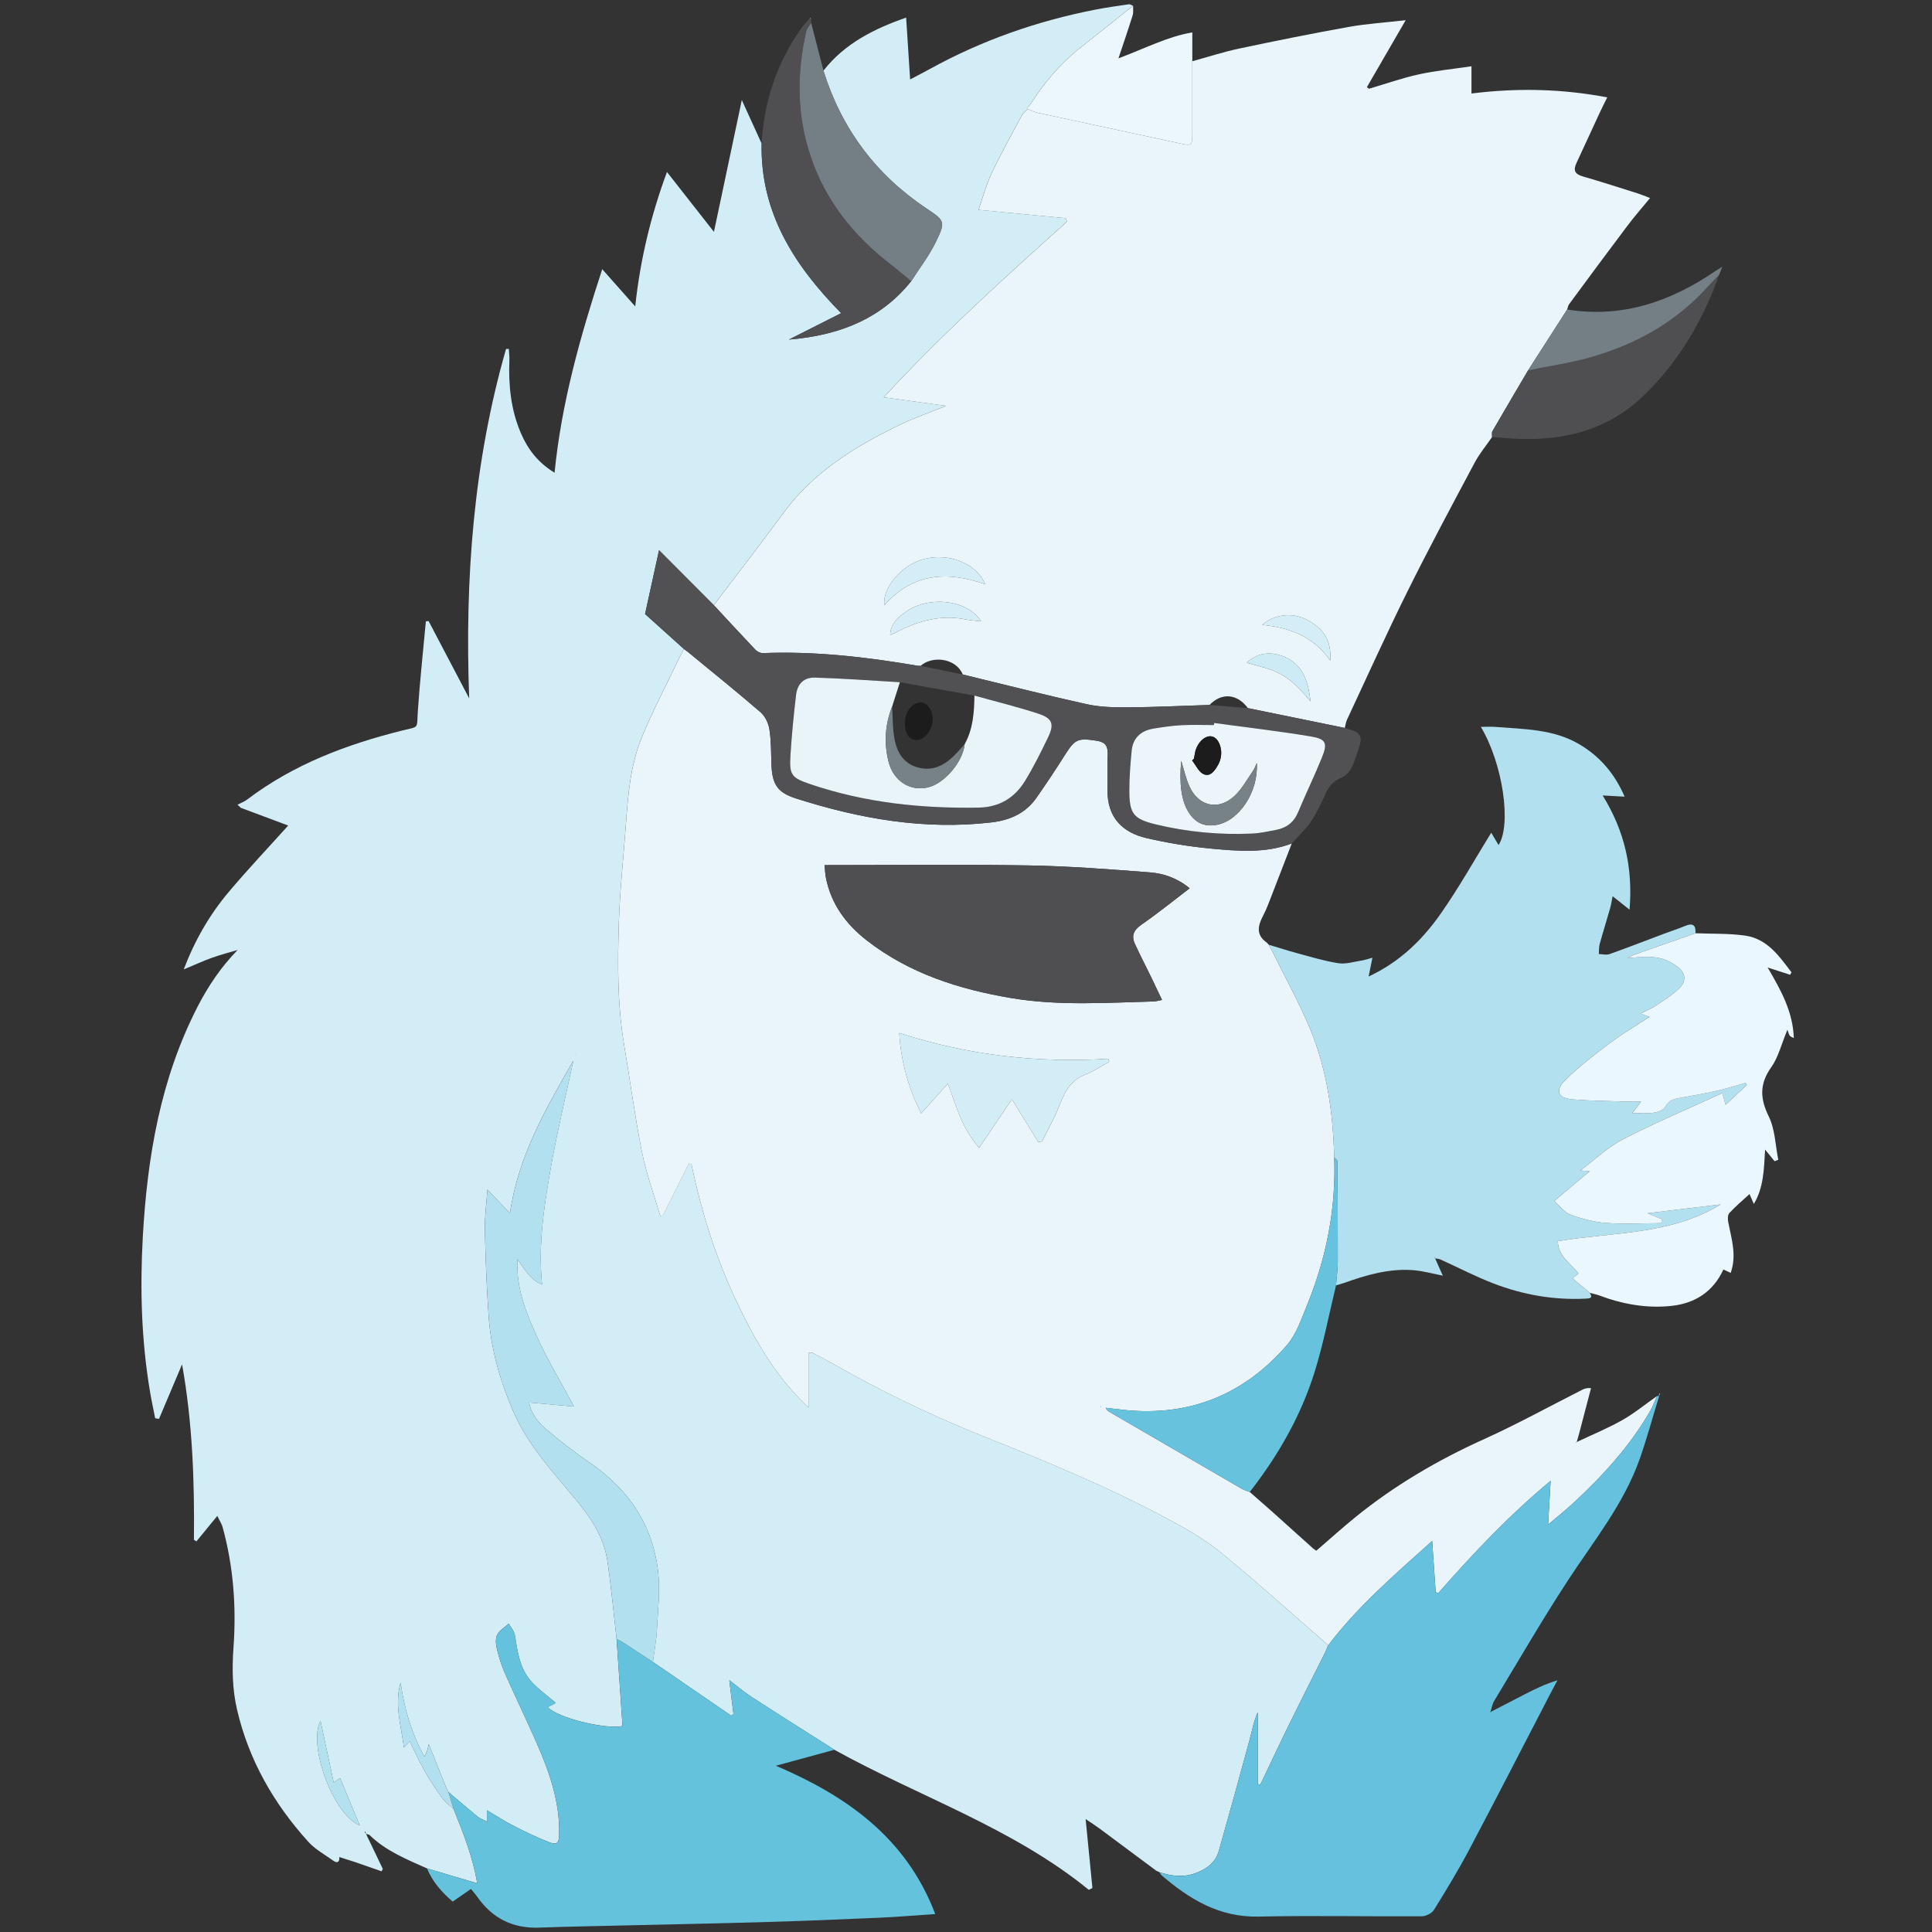 <?xml version="1.0" encoding="UTF-8"?>
<svg width="512px" height="512px" viewBox="0 0 512 512" version="1.1" xmlns="http://www.w3.org/2000/svg" xmlns:xlink="http://www.w3.org/1999/xlink">
    <rect x="0" y="0" width="512" height="512" fill="#333333" stroke="none"/>
    <title>Foundation</title>
    <desc>Created by Michael Palmes.</desc>
    <g id="Artboard" stroke="none" stroke-width="1" fill="none" fill-rule="evenodd">
        <g id="foundation-icon" transform="translate(37, 0)">
            <path d="M52.927,492.134 C53.02,493.552 52.354,493.836 51.293,493.08 C49.042,491.475 46.519,490.09 44.698,488.082 C35.572,478.001 28.965,466.493 25.836,453.148 C24.564,447.711 24.474,442.262 24.877,436.643 C25.653,425.87 24.877,415.126 21.975,404.634 C21.784,403.935 21.35,403.302 20.586,401.733 L15.059,408.474 L14.393,408.072 C14.559,392.546 14.027,377.064 11.252,361.565 L5.136,376.023 L4.12,375.845 C3.669,373.532 3.165,371.228 2.771,368.908 C0.467,355.304 0.081,341.549 0.841,327.859 C2.02,306.688 5.514,285.915 15.376,266.756 C18.152,261.368 21.508,256.341 25.978,251.746 C23.694,252.432 21.378,253.026 19.135,253.834 C16.782,254.679 14.503,255.732 11.691,256.902 C14.629,249.181 18.534,242.412 23.609,236.39 C28.619,230.445 33.971,224.784 39.375,218.774 L26.831,214.085 L25.945,213.252 C26.815,212.797 27.766,212.447 28.538,211.862 C40.785,202.577 54.8,197.291 69.543,193.609 C74.228,192.443 73.407,193.313 73.736,188.412 C74.268,180.48 75.134,172.572 75.861,164.653 L76.585,164.592 L87.341,185.076 C86.17,153.665 88.43,122.73 97.105,92.481 L97.841,92.473 C97.898,93.485 98.028,94.497 97.991,95.504 C97.735,102.136 98.381,108.609 101.039,114.786 C102.884,119.077 105.574,122.6 109.966,125.277 C111.807,106.74 116.76,89.194 122.596,71.339 L131.34,81.201 C132.665,68.799 135.469,57.186 139.752,45.58 L152.202,61.444 L159.586,26.51 L164.827,38.01 C164.462,56.275 173.389,70.266 185.909,82.993 L172.056,89.99 C186.579,88.808 197.022,83.801 204.463,74.529 C206.661,71.087 209.205,67.816 210.977,64.167 C213.638,58.697 213.435,58.547 208.437,55.194 C195.068,46.238 186.006,34.085 181.215,18.737 C186.933,11.398 194.865,7.57 203.134,4.653 L204.19,21.057 C206.405,19.883 207.994,19.074 209.554,18.213 C223.281,10.654 237.897,5.567 253.249,2.556 C256.203,1.979 259.186,1.573 262.164,1.138 C262.502,1.089 262.896,1.386 263.261,1.52 L248.909,12.963 C243.663,17.144 239.494,22.268 235.874,27.867 L235.366,28.375 L235.357,28.879 C234.841,29.416 234.167,29.867 233.83,30.497 C231.095,35.604 228.275,40.671 225.792,45.905 C224.345,48.953 223.476,52.273 222.297,55.613 L245.37,57.811 L245.776,58.693 C229.201,73.618 212.598,88.515 197.189,105.285 L213.691,107.544 C209.014,109.458 204.8,110.913 200.834,112.859 C189.282,118.528 178.477,125.2 170.667,135.863 C164.62,144.12 158.334,152.202 152.153,160.358 C147.326,155.522 142.503,150.682 137.647,145.806 L133.941,162.723 L144.242,171.991 C143.697,173.036 143.12,174.064 142.612,175.124 C139.394,181.882 135.903,188.526 133.063,195.438 C130.109,202.638 129.443,210.399 128.89,218.124 C128.256,226.995 127.269,235.849 126.988,244.728 C126.651,255.484 126.59,266.273 128.406,276.964 C130.003,286.375 131.226,295.859 133.1,305.213 C134.258,310.987 136.318,316.579 137.98,322.251 L138.675,322.113 L145.546,308.326 L146.233,308.5 C148.712,320.39 152.243,331.955 157.302,342.987 C162.337,353.967 168.135,364.499 177.266,373.02 L177.266,358.473 L178.282,358.485 C180.147,359.457 182.02,360.42 183.849,361.46 C196.677,368.774 209.953,375.174 223.663,380.656 C240.254,387.287 256.772,394.086 272.53,402.554 C277.411,405.175 282.319,407.971 286.582,411.457 C296.257,419.381 305.542,427.788 314.986,436.001 L314.201,437.849 C311.109,444.034 307.964,450.19 304.916,456.399 C302.226,461.881 299.642,467.411 297.009,472.921 L296.326,472.816 L296.326,453.721 C295.241,456.172 294.81,458.65 294.152,461.068 C291.482,470.886 288.788,480.699 286.009,490.48 C285.168,493.43 283.055,495.128 280.153,496.282 C276.756,497.631 273.587,497.201 270.328,496.173 L270.356,496.189 L269.414,495.754 C264.464,492.069 259.519,488.375 254.557,484.701 C253.29,483.767 251.957,482.918 250.705,482.064 L252.501,500.338 L251.546,500.829 C231.302,484.328 206.547,476.148 184.109,463.697 C176.815,459.053 169.5,454.445 162.239,449.743 C160.301,448.488 158.537,446.972 156.262,445.249 L157.375,454.242 L156.765,454.668 L136.029,440.434 C136.391,437.61 136.932,434.794 137.082,431.961 C137.35,426.789 137.992,421.534 137.403,416.439 C135.977,404.131 129.581,394.687 119.369,387.69 C115.22,384.845 111.214,381.753 107.398,378.47 C105.297,376.665 103.672,374.268 103.205,371.675 L115.119,372.744 C111.575,366.137 108.048,360.29 105.249,354.113 C102.445,347.916 99.771,341.537 100.116,333.702 C102.201,336.534 103.554,339.167 106.654,340.423 C105.594,329.98 107.118,320.093 108.82,310.284 C110.515,300.487 112.872,290.804 114.94,281.068 C107.719,293.713 100.352,306.257 98.137,321.524 L92.176,315.25 C91.916,319.037 91.416,322.458 91.494,325.872 C91.664,333.519 91.953,341.175 92.493,348.806 C93.107,357.51 95.484,365.804 98.922,373.829 C102.839,382.992 109.552,390.12 115.769,397.633 C119.723,402.404 123.108,407.576 124.006,413.859 C124.977,420.657 125.615,427.5 126.399,434.326 L127.976,457.423 C123.453,458.354 110.824,455.302 108.174,452.425 L110.299,451.291 C108.028,449.329 105.517,447.618 103.607,445.391 C100.706,442.014 100.137,437.654 99.458,433.388 C99.283,432.291 98.393,431.311 97.837,430.279 C96.78,431.238 95.39,432.022 94.773,433.209 C94.253,434.204 94.379,435.728 94.663,436.911 C95.187,439.109 95.858,441.311 96.772,443.372 C99.531,449.613 102.522,455.749 105.253,461.999 C108.609,469.667 111.368,477.513 111.181,486.063 C111.124,488.57 110.612,489.041 108.304,488.119 C105.188,486.871 102.144,485.417 99.153,483.889 C96.805,482.686 94.586,481.235 92.022,479.728 L92.022,482.422 L91.815,482.597 C91.083,482.227 90.25,481.979 89.628,481.471 C86.987,479.313 84.407,477.074 81.806,474.868 L81.822,474.888 L81.294,473.832 L76.633,462.234 L76.211,463.941 L75.459,465.526 C71.956,459.106 70.111,452.677 69.165,445.915 C67.462,451.698 69.283,457.216 70.046,463.137 L71.582,461.47 C72.911,464.148 74.057,466.745 75.455,469.203 C76.865,471.682 78.421,474.088 80.095,476.396 C80.941,477.57 82.18,478.46 83.237,479.476 C85.695,485.669 88.231,491.841 89.47,499.09 L76.146,495.141 C70.774,492.735 65.28,490.545 60.961,486.319 C60.749,486.116 60.339,486.12 60.022,486.026 L59.827,485.364 L59.636,485.494 L60.014,486.034 L64.443,495.267 L64.126,495.917 L57.206,493.503 L52.927,492.134 L52.712,492.016 L52.927,492.134 L52.927,492.134 Z M58.348,483.783 L53.138,471.215 L51.428,472.381 L47.929,456.001 C44.577,462.417 51.159,480.719 58.348,483.783 Z" id="Shape" fill="#D3EDF6"></path>
            <path d="M314.998,436.013 C305.554,427.8 296.269,419.397 286.594,411.469 C282.331,407.983 277.423,405.187 272.542,402.566 C256.788,394.102 240.266,387.304 223.675,380.668 C209.965,375.186 196.689,368.786 183.861,361.472 C182.032,360.432 180.159,359.469 178.294,358.498 L177.278,358.485 L177.278,373.033 C168.147,364.516 162.353,353.979 157.314,342.999 C152.255,331.971 148.724,320.402 146.245,308.513 L145.558,308.338 L138.687,322.125 L137.992,322.263 C136.334,316.591 134.27,310.999 133.112,305.225 C131.239,295.871 130.015,286.387 128.419,276.976 C126.606,266.285 126.667,255.496 127,244.74 C127.277,235.861 128.268,227.003 128.902,218.136 C129.455,210.416 130.121,202.654 133.075,195.45 C135.912,188.538 139.406,181.894 142.625,175.137 C143.132,174.072 143.709,173.048 144.254,172.004 L145.27,172.751 C151.71,178.054 158.216,183.28 164.531,188.733 C165.734,189.769 166.636,191.61 166.888,193.211 C167.375,196.275 167.335,199.432 167.44,202.553 C167.615,207.787 168.972,210.005 173.909,211.586 C190.773,216.974 207.941,220.022 225.747,217.945 C230.705,217.364 234.858,215.491 237.743,211.326 C240.286,207.653 242.777,203.943 245.159,200.164 C247.885,195.84 248.625,195.547 253.623,196.303 C255.874,196.645 256.605,197.689 256.553,199.79 C256.471,202.992 256.536,206.198 256.5,209.4 C256.423,216.527 260.336,220.607 266.87,222.115 C272.437,223.395 278.122,224.337 283.806,224.874 C291.007,225.548 298.301,226.198 305.331,223.529 C303.612,227.978 301.909,232.432 300.17,236.877 C299.406,238.832 298.707,240.831 297.728,242.68 C296.298,245.378 295.83,247.796 298.732,249.823 L299.256,250.384 L299.252,250.372 L300.633,253.017 C303.892,259.653 307.517,266.142 310.313,272.969 C314.717,283.737 316.278,295.152 316.583,306.745 C317.082,320.358 314.482,333.414 309.346,345.97 C307.85,349.615 306.525,353.629 304.014,356.515 C292.71,369.534 278.333,375.446 261.006,373.662 L256.012,373.081 C256.333,373.752 256.748,374.004 257.162,374.248 C268.82,381.03 280.474,387.816 292.145,394.577 C292.775,394.943 293.51,395.122 294.193,395.39 C296.371,397.304 298.565,399.197 300.727,401.132 L311.044,410.409 L311.836,410.961 C315.331,407.95 318.687,404.911 322.194,402.066 C332.568,393.643 343.979,386.958 356.165,381.448 C365.06,377.429 373.638,372.695 382.358,368.282 C382.866,368.026 383.39,367.787 384.642,367.86 L381.525,379.762 L380.847,382.159 L380.635,382.273 L380.729,382.366 L380.843,382.155 C384.886,380.237 389.047,378.535 392.932,376.34 C396.158,374.516 399.055,372.118 402.103,369.981 C401.526,371.281 401.054,372.643 400.347,373.87 C395.081,383.037 388.043,390.754 380.375,397.93 C378.193,399.97 375.841,401.827 373.272,404.021 L373.931,392.428 C362.691,401.778 353.276,411.823 344.162,422.177 L343.479,421.957 L342.536,408.365 C332.625,417.288 322.832,425.659 314.998,436.013 L314.998,436.013 Z M181.508,229.262 C181.654,230.66 181.679,231.66 181.874,232.627 C183.255,239.608 187.229,244.959 192.707,249.218 C204.004,258.011 217.226,262.197 231.079,264.513 C243.562,266.602 256.179,265.728 268.751,265.399 C269.316,265.387 269.873,265.204 270.954,265.001 L268.069,258.958 C266.634,256.012 265.123,253.103 263.757,250.124 C262.766,247.962 263.436,246.467 265.492,245.045 C269.816,242.054 273.916,238.722 278.276,235.402 C274.972,232.688 271.397,231.473 267.727,231.188 C256.971,230.359 246.191,229.522 235.406,229.343 C217.6,229.047 199.786,229.262 181.508,229.262 L181.508,229.262 Z M238.165,302.657 L239.161,302.458 C240.607,299.54 242.245,296.7 243.452,293.685 C244.931,289.979 246.325,286.448 250.49,284.835 C252.749,283.961 254.801,282.551 256.943,281.385 L256.735,280.588 C238.039,281.746 219.725,279.706 201.305,273.753 C201.797,281.653 203.8,288.341 207.1,295.07 L214.207,287.155 C216.442,293.193 217.941,299.073 222.48,304.165 L231.172,291.328 L238.165,302.657 L238.165,302.657 Z M152.17,160.366 C158.35,152.206 164.632,144.124 170.683,135.871 C178.493,125.208 189.298,118.536 200.85,112.868 C204.816,110.921 209.026,109.466 213.707,107.553 L197.205,105.293 C212.614,88.523 229.218,73.626 245.793,58.701 L245.386,57.819 L222.314,55.621 C223.496,52.285 224.362,48.961 225.808,45.913 C228.291,40.684 231.111,35.612 233.846,30.505 C234.183,29.875 234.858,29.42 235.374,28.887 C236.227,29.225 237.056,29.688 237.942,29.879 C250.461,32.589 262.989,35.247 275.505,37.961 C278.918,38.701 278.971,38.721 278.971,35.064 L278.971,16.23 C283.091,15.1 287.171,13.767 291.344,12.881 C301.007,10.833 310.695,8.879 320.419,7.135 C325.266,6.27 330.212,5.965 335.518,5.356 L325.238,23.105 L325.815,23.515 C330.187,22.227 334.507,20.695 338.944,19.72 C343.41,18.733 347.993,18.302 352.955,17.562 L352.955,24.779 C365.141,23.263 376.881,23.519 388.937,25.807 C388.153,27.4 387.507,28.648 386.918,29.924 C384.861,34.353 382.838,38.802 380.77,43.219 C379.888,45.105 380.331,46.141 382.419,46.742 C387.336,48.161 392.212,49.741 397.097,51.281 C398.047,51.582 398.966,51.984 400.282,52.484 C398.169,55.06 396.142,57.36 394.305,59.802 C389.1,66.702 383.967,73.659 378.831,80.612 C378.547,80.998 378.482,81.542 378.311,82.018 L367.953,98.158 C364.792,103.53 361.618,108.898 358.498,114.294 C358.27,114.688 358.428,115.302 358.412,115.818 C356.864,118.073 355.084,120.206 353.804,122.604 C347.786,133.908 341.719,145.201 336.026,156.668 C330.447,167.912 325.287,179.358 319.972,190.728 C319.655,191.403 319.573,192.179 319.382,192.91 C310.825,191.159 302.267,189.407 293.705,187.66 C290.897,183.824 286.724,183.479 283.538,186.819 C276.382,187.047 269.227,187.4 262.067,187.453 C258.393,187.481 254.618,187.42 251.055,186.632 C240.043,184.202 229.112,181.402 218.145,178.749 C216.336,174.36 210.05,173.686 206.966,176.461 L206.21,176.437 C192.622,174.125 178.981,172.528 165.153,173.084 C164.51,173.109 163.673,172.69 163.21,172.207 C159.496,168.294 155.843,164.319 152.17,160.366 L152.17,160.366 Z M198.896,168.273 L200.249,167.688 C206.092,164.628 212.155,162.788 218.847,164.145 C220.144,164.409 221.485,164.478 223.045,164.665 C219.116,158.671 209.217,158.139 203.727,161.703 C201.334,163.255 199.03,164.998 198.896,168.273 L198.778,168.485 L198.896,168.273 Z M224.069,154.827 C221.712,149.179 214.28,146.383 207.624,148.216 C202.041,149.748 196.779,155.729 197.364,160.386 C204.816,151.966 213.825,151.211 224.069,154.827 L224.069,154.827 Z M297.492,165.604 C304.754,166.282 311.052,168.676 315.55,175.055 C315.876,169.781 313.823,166.684 309.553,164.348 C305.554,162.158 300.694,162.767 297.492,165.604 Z M310.296,185.872 C309.683,179.996 307.846,175.25 301.999,173.576 C298.992,172.715 295.948,173.206 293.396,175.636 C301.052,177.741 303.758,177.981 310.296,185.872 Z" id="Shape" fill="#E9F5FA"></path>
            <path d="M316.583,306.737 C316.274,295.144 314.717,283.729 310.313,272.961 C307.517,266.134 303.892,259.645 300.633,253.009 L299.252,250.364 C301.735,251.112 304.201,251.916 306.704,252.587 C310.349,253.566 313.986,254.696 317.704,255.265 C319.687,255.569 321.837,254.854 323.901,254.541 C324.697,254.419 325.469,254.139 326.705,253.814 L325.701,258.783 C333.999,254.927 340.005,248.999 344.86,242.058 C349.696,235.142 353.833,227.738 358.189,220.676 L360.135,223.955 C363.642,218.47 361.224,202.268 355.438,192.626 C356.909,192.626 358.124,192.54 359.322,192.638 C366.933,193.256 374.695,193.182 381.578,197.262 C387.035,200.493 390.932,205.076 393.545,211.127 L387.718,210.802 C393.525,220.201 395.76,229.933 394.85,241.071 L390.359,237.503 C390.144,238.568 389.99,239.665 389.693,240.721 C388.795,243.879 387.807,247.007 386.938,250.173 C386.706,251.018 386.775,251.941 386.706,252.826 C387.649,252.851 388.689,253.151 389.522,252.855 C394.281,251.164 398.986,249.328 403.712,247.552 C405.683,246.812 407.69,246.162 409.637,245.362 C411.693,244.517 412.457,245.248 412.314,247.32 C406.963,249.186 401.603,251.043 396.26,252.932 C395.577,253.176 394.951,253.594 394.301,253.932 C401.071,253.18 403.757,253.538 407.219,255.955 C409.738,257.715 410.104,259.905 407.865,262.046 C406.126,263.708 404.041,265.025 402.026,266.366 C400.819,267.175 399.449,267.739 397.775,268.613 L400.1,269.495 C396.41,271.917 392.858,274.005 389.587,276.464 C385.52,279.524 381.436,282.644 377.828,286.208 C374.951,289.048 375.828,291.031 379.855,291.356 C384.792,291.755 389.762,291.771 394.715,291.942 L397.897,291.946 L395.548,294.981 L395.431,295.176 L395.532,294.969 C397.389,294.969 399.271,295.148 401.091,294.896 C402.237,294.733 403.846,294.193 404.277,293.335 C405.207,291.474 406.711,291.243 408.353,290.934 C411.563,290.328 414.789,289.792 417.975,289.073 C420.523,288.496 423.026,287.691 425.545,286.988 L425.919,287.516 L420.279,292.771 L419.434,289.674 C410.486,293.786 401.648,297.513 393.147,301.897 C389.047,304.014 385.589,307.371 381.838,310.17 L381.631,310.406 L381.867,310.203 L384.268,310.374 L374.869,318.301 C376.369,319.606 377.572,321.321 379.185,321.906 C382.22,323.011 385.463,323.868 388.673,324.1 C393.513,324.445 398.397,324.165 403.261,324.149 L403.387,323.084 L399.579,321.52 L418.979,319.183 C405.744,327.326 390.469,326.469 375.836,328.923 C375.861,332.881 379.177,334.746 381.298,337.465 L379.717,338.773 L384.309,342.626 C385.182,343.999 384.378,344.097 383.244,344.153 C374.8,344.576 366.629,343.146 358.794,340.131 C354.02,338.294 349.456,335.909 344.787,333.796 C344.348,333.596 343.824,333.584 343.337,333.483 L343.263,333.296 L343.117,333.255 L343.324,333.495 L345.356,338.054 C342.666,337.546 339.992,336.77 337.282,336.587 C330.996,336.165 325.047,337.904 319.195,339.996 L317.05,340.643 C317.221,338.477 317.525,336.307 317.529,334.137 C317.55,325.331 317.489,316.53 317.407,307.724 C317.412,307.399 316.871,307.066 316.583,306.737 L316.583,306.737 Z" id="Path" fill="#B3E0EE"></path>
            <path d="M314.998,436.013 C322.832,425.663 332.625,417.288 342.532,408.365 L343.475,421.957 L344.157,422.177 C353.272,411.827 362.687,401.778 373.927,392.428 L373.268,404.021 C375.836,401.827 378.189,399.97 380.371,397.93 C388.039,390.754 395.077,383.037 400.343,373.87 C401.046,372.643 401.522,371.281 402.099,369.981 L402.599,369.957 L402.676,370.022 C400.981,375.552 399.466,381.143 397.552,386.597 C393.358,398.527 385.422,408.267 378.604,418.686 C371.745,429.174 365.462,440.04 358.969,450.767 C358.465,451.6 358.315,452.645 358.002,453.591 L357.803,453.884 L358.071,453.66 C361.049,452.12 364.02,450.564 367.006,449.04 C369.757,447.634 372.529,446.261 375.735,445.302 L373.699,449.142 C366.588,462.84 359.554,476.579 352.333,490.22 C349.456,495.657 346.254,500.927 343.003,506.149 C342.443,507.055 340.886,507.831 339.785,507.835 C325.348,507.92 310.91,507.607 296.481,507.916 C286.037,508.136 278.109,503.235 270.673,496.843 L270.328,496.197 C273.591,497.225 276.76,497.656 280.153,496.307 C283.055,495.153 285.168,493.454 286.009,490.504 C288.788,480.719 291.486,470.91 294.152,461.093 C294.81,458.675 295.241,456.192 296.326,453.746 L296.326,472.84 L297.009,472.946 C299.642,467.436 302.226,461.901 304.916,456.424 C307.964,450.215 311.109,444.058 314.201,437.874 L314.998,436.013 L314.998,436.013 Z" id="Path" fill="#65C1DD"></path>
            <path d="M136.042,440.45 L156.778,454.684 L157.387,454.258 L156.274,445.265 C158.549,446.988 160.313,448.504 162.251,449.759 C169.513,454.457 176.827,459.069 184.121,463.714 L168.623,467.935 C186.701,475.676 203.012,486.587 210.851,507.242 C205.523,507.595 200.667,508.014 195.803,508.229 C185.348,508.684 174.893,509.115 164.433,509.407 C149.329,509.83 134.221,510.115 119.117,510.472 C114.729,510.574 110.34,510.663 105.96,510.838 C98.979,511.114 93.505,508.428 89.502,502.707 C89.031,502.028 88.47,501.415 87.808,500.59 L82.972,503.946 C80.108,501.508 77.653,498.733 76.162,495.165 L89.486,499.115 C88.247,491.865 85.711,485.693 83.253,479.5 L81.822,474.892 C84.423,477.099 87.003,479.334 89.645,481.495 C90.266,482.003 91.095,482.255 91.831,482.621 L92.18,483.178 L92.038,482.446 L92.038,479.752 C94.602,481.26 96.821,482.71 99.17,483.913 C102.16,485.441 105.204,486.896 108.321,488.143 C110.629,489.066 111.141,488.59 111.197,486.087 C111.384,477.538 108.621,469.687 105.269,462.023 C102.534,455.769 99.543,449.638 96.788,443.396 C95.874,441.332 95.204,439.133 94.679,436.935 C94.399,435.749 94.269,434.229 94.789,433.233 C95.407,432.047 96.796,431.267 97.853,430.303 C98.414,431.336 99.3,432.319 99.474,433.412 C100.153,437.679 100.722,442.039 103.623,445.416 C105.533,447.638 108.044,449.349 110.316,451.316 L108.19,452.45 C110.84,455.326 123.469,458.378 127.992,457.448 L126.415,434.351 L127.935,435.135 C130.637,436.89 133.335,438.674 136.042,440.45 L136.042,440.45 Z" id="Path" fill="#65C2DD"></path>
            <path d="M384.321,342.626 L379.729,338.773 L381.31,337.465 C379.193,334.746 375.877,332.881 375.849,328.923 C390.485,326.469 405.756,327.326 418.991,319.183 L399.592,321.52 L403.399,323.084 L403.273,324.149 C398.409,324.165 393.525,324.445 388.685,324.1 C385.475,323.868 382.232,323.011 379.197,321.906 C377.584,321.317 376.385,319.606 374.882,318.301 L384.28,310.374 L381.879,310.203 L381.85,310.17 C385.597,307.375 389.055,304.014 393.159,301.901 C401.656,297.517 410.498,293.79 419.446,289.678 L420.291,292.775 L425.931,287.521 L425.557,286.992 C423.034,287.695 420.535,288.5 417.987,289.077 C414.801,289.796 411.575,290.332 408.365,290.938 C406.723,291.247 405.22,291.482 404.289,293.339 C403.858,294.197 402.253,294.737 401.103,294.9 C399.283,295.156 397.401,294.973 395.544,294.973 L395.561,294.985 L397.909,291.95 L394.728,291.946 C389.774,291.775 384.805,291.759 379.867,291.361 C375.845,291.035 374.967,289.057 377.84,286.212 C381.448,282.644 385.528,279.524 389.599,276.468 C392.871,274.009 396.422,271.921 400.112,269.499 L397.787,268.617 C399.462,267.743 400.831,267.179 402.038,266.37 C404.053,265.025 406.138,263.708 407.877,262.051 C410.116,259.909 409.75,257.723 407.231,255.959 C403.769,253.542 401.083,253.188 394.313,253.936 C394.967,253.598 395.589,253.18 396.272,252.936 C401.615,251.047 406.975,249.19 412.327,247.324 C416.699,247.499 421.116,247.333 425.423,247.938 C431.348,248.771 434.501,253.383 437.756,257.674 L437.402,258.32 L431.445,256.402 C434.981,262.441 438.154,268.113 438.374,275.098 C437.918,274.846 437.508,274.749 437.313,274.485 C437.065,274.152 436.988,273.692 436.687,272.884 C435.046,276.821 434.265,280.206 432.404,282.823 C429.267,287.244 429.397,291.088 431.738,295.867 C433.412,299.284 433.481,303.49 434.265,307.346 L433.282,307.736 L430.771,304.648 C430.458,309.951 430.393,314.717 427.784,319.057 L426.642,316.436 C424.781,318.151 422.928,319.707 421.295,321.467 C420.848,321.946 420.844,323.08 420.994,323.844 C421.847,328.269 423.314,332.65 421.648,337.331 L419.714,336.429 C417.004,342.374 412.111,345.393 406.044,346.063 C399.453,346.791 392.968,345.628 386.731,343.276 C385.946,342.987 385.122,342.841 384.321,342.626 L384.321,342.626 Z" id="Path" fill="#EBF7FE"></path>
            <path d="M293.709,187.656 L319.386,192.906 L321.54,193.613 C323.3,194.186 323.95,195.421 323.421,197.144 C322.759,199.31 322.137,201.525 321.138,203.54 C320.597,204.637 319.455,205.71 318.334,206.182 C316.388,207.002 315.238,208.282 314.384,210.143 C313.198,212.736 311.999,215.369 310.41,217.726 C308.988,219.839 307.046,221.603 305.331,223.525 C298.301,226.194 291.007,225.544 283.806,224.87 C278.122,224.337 272.437,223.395 266.87,222.11 C260.34,220.603 256.423,216.523 256.5,209.396 C256.536,206.194 256.471,202.988 256.553,199.786 C256.605,197.685 255.874,196.641 253.623,196.299 C248.629,195.543 247.889,195.832 245.159,200.159 C242.777,203.939 240.286,207.649 237.743,211.322 C234.858,215.487 230.709,217.364 225.747,217.941 C207.945,220.014 190.777,216.966 173.909,211.582 C168.972,210.001 167.619,207.783 167.44,202.549 C167.335,199.428 167.375,196.275 166.888,193.207 C166.636,191.61 165.734,189.769 164.531,188.729 C158.216,183.276 151.71,178.05 145.27,172.747 L144.254,171.999 L133.953,162.731 L137.659,145.814 L152.166,160.366 C155.839,164.319 159.492,168.294 163.214,172.203 C163.677,172.686 164.51,173.109 165.157,173.08 C178.981,172.524 192.626,174.117 206.214,176.433 L206.97,176.457 L218.149,178.745 C229.112,181.398 240.047,184.198 251.059,186.628 C254.618,187.416 258.397,187.477 262.071,187.449 C269.227,187.396 276.382,187.043 283.542,186.815 L293.709,187.656 L293.709,187.656 Z M201.476,180.797 C193.995,180.366 186.514,179.789 179.025,179.574 C176.018,179.489 174.32,181.203 173.962,184.178 C173.332,189.448 172.816,194.747 172.483,200.046 C172.146,205.442 172.674,206.1 177.887,207.864 C192.289,212.732 207.149,214.28 222.273,214.028 C227.799,213.939 231.867,211.476 234.634,206.962 C236.922,203.236 238.868,199.294 240.77,195.352 C242.424,191.923 241.908,190.362 238.234,189.156 C232.647,187.315 226.909,185.925 221.237,184.34 L201.476,180.797 L201.476,180.797 Z M284.782,191.602 L284.7,192.154 C281.832,192.154 278.955,192.033 276.094,192.191 C273.579,192.329 271.067,192.695 268.581,193.117 C265.309,193.674 263.225,195.6 262.908,198.977 C262.571,202.492 262.286,206.031 262.294,209.558 C262.307,215.702 263.428,217.06 269.328,218.482 C277.744,220.505 286.293,221.31 294.936,220.9 C297.025,220.802 299.106,220.331 301.174,219.937 C303.913,219.412 305.879,217.958 307.005,215.276 C309.02,210.46 311.296,205.755 313.267,200.927 C314.908,196.905 314.506,195.852 310.284,195.153 C301.816,193.747 293.287,192.76 284.782,191.602 Z" id="Shape" fill="#515053"></path>
            <path d="M204.483,74.529 C197.043,83.801 186.6,88.808 172.077,89.99 L185.929,82.993 C173.41,70.27 164.482,56.275 164.848,38.01 C165.482,26.799 168.911,16.555 175.421,7.375 C176.047,6.493 176.835,5.725 177.542,4.905 L177.94,5.092 L177.969,6.079 C177.522,6.819 176.847,7.505 176.664,8.302 C174.121,19.415 174.157,30.484 177.794,41.37 C181.736,53.167 189.172,62.436 198.924,69.977 C200.822,71.448 202.634,73.013 204.483,74.529 L204.483,74.529 Z" id="Path" fill="#4F4E51"></path>
            <path d="M316.583,306.737 C316.875,307.07 317.416,307.399 317.416,307.732 C317.501,316.534 317.558,325.339 317.538,334.145 C317.533,336.315 317.225,338.481 317.058,340.651 C315.197,348.314 313.73,356.096 311.381,363.605 C307.74,375.263 301.71,385.759 294.197,395.39 C293.514,395.126 292.775,394.947 292.149,394.577 C280.478,387.812 268.824,381.03 257.166,374.248 C256.752,374.004 256.337,373.748 256.016,373.081 C257.682,373.276 259.34,373.492 261.01,373.662 C278.337,375.446 292.714,369.53 304.018,356.515 C306.525,353.629 307.854,349.615 309.35,345.97 C314.482,333.405 317.082,320.349 316.583,306.737 Z" id="Path" fill="#66C2DD"></path>
            <path d="M278.971,16.23 L278.971,35.064 C278.971,38.721 278.918,38.705 275.505,37.961 C262.989,35.247 250.461,32.589 237.942,29.879 C237.056,29.688 236.231,29.225 235.374,28.887 L235.382,28.383 L235.89,27.876 C239.51,22.276 243.679,17.152 248.925,12.971 L263.278,1.528 C263.253,2.373 263.404,3.279 263.164,4.063 C262.051,7.643 260.823,11.195 259.405,15.462 C266.362,12.869 272.417,9.683 278.975,8.586 L278.971,16.23 L278.971,16.23 Z" id="Path" fill="#EBF7FD"></path>
            <path d="M204.483,74.529 C202.634,73.013 200.822,71.448 198.932,69.981 C189.184,62.444 181.744,53.171 177.802,41.374 C174.161,30.488 174.125,19.419 176.673,8.306 C176.855,7.505 177.53,6.819 177.977,6.083 L181.236,18.737 C186.027,34.085 195.088,46.238 208.457,55.194 C213.459,58.543 213.662,58.693 210.997,64.167 C209.225,67.812 206.681,71.087 204.483,74.529 L204.483,74.529 Z" id="Path" fill="#737F84"></path>
            <path d="M358.416,115.814 C358.437,115.302 358.274,114.684 358.502,114.29 C361.622,108.893 364.796,103.53 367.957,98.154 C373.459,97.028 379.051,96.232 384.439,94.708 C396.41,91.323 406.999,85.451 415.464,76.117 C416.471,75.008 417.528,73.947 418.564,72.867 C414.265,85.057 407.832,95.935 398.486,104.94 C389.575,113.526 378.591,116.59 366.494,116.338 C363.8,116.285 361.11,115.996 358.416,115.814 Z" id="Path" fill="#4F4E51"></path>
            <path d="M418.564,72.871 C417.528,73.951 416.467,75.012 415.464,76.121 C406.999,85.455 396.414,91.327 384.439,94.712 C379.051,96.236 373.455,97.032 367.957,98.158 L378.315,82.018 C392.968,84.382 405.837,79.884 417.751,71.729 L419.442,70.664 L418.564,72.871 L418.564,72.871 Z" id="Path" fill="#737F84"></path>
            <path d="M402.603,369.953 L402.716,369.245 L402.944,369.31 L402.68,370.018 L402.603,369.953 Z M269.422,495.77 L270.364,496.205 L269.422,495.77 Z" id="Shape" fill="#65C1DD"></path>
            <path d="M299.256,250.376 L298.732,249.815 L299.256,250.376 Z" id="Shape" fill="#B3E0EE"></path>
            <polygon id="Path" fill="#737F84" points="177.546 4.909 177.794 4.628 177.944 5.1"></polygon>
            <path d="M136.042,440.45 L127.927,435.123 L126.407,434.339 C125.623,427.512 124.985,420.669 124.014,413.871 C123.116,407.589 119.731,402.416 115.777,397.645 C109.556,390.132 102.847,383.004 98.93,373.841 C95.496,365.816 93.115,357.522 92.501,348.818 C91.965,341.187 91.672,333.535 91.502,325.884 C91.425,322.475 91.924,319.049 92.184,315.262 L98.146,321.536 C100.36,306.269 107.727,293.725 114.948,281.08 C112.88,290.816 110.527,300.499 108.828,310.296 C107.13,320.106 105.602,329.992 106.663,340.435 C103.562,339.18 102.205,336.547 100.124,333.714 C99.783,341.549 102.453,347.928 105.257,354.125 C108.052,360.302 111.583,366.145 115.127,372.756 L103.213,371.688 C103.676,374.28 105.305,376.678 107.406,378.482 C111.222,381.761 115.228,384.853 119.377,387.702 C129.589,394.703 135.985,404.143 137.411,416.451 C138,421.547 137.358,426.801 137.09,431.974 C136.944,434.81 136.403,437.626 136.042,440.45 L136.042,440.45 Z M81.814,474.888 L83.245,479.496 C82.184,478.48 80.949,477.586 80.104,476.416 C78.434,474.108 76.873,471.702 75.463,469.224 C74.069,466.765 72.919,464.169 71.591,461.491 L70.055,463.157 C69.291,457.236 67.466,451.722 69.173,445.936 C70.12,452.697 71.969,459.126 75.467,465.546 L76.219,463.961 L76.642,462.255 L81.302,473.852 L81.831,474.908 L81.814,474.888 L81.814,474.888 Z" id="Shape" fill="#B3E0EE"></path>
            <path d="M58.348,483.783 C51.159,480.723 44.577,462.421 47.929,456.001 L51.428,472.381 L53.138,471.215 L58.348,483.783 Z" id="Path" fill="#B4E1EE"></path>
            <polygon id="Path" fill="#B3E0EE" points="115.647 279.357 115.464 279.406 115.391 279.19 115.574 279.142"></polygon>
            <path d="M81.835,474.908 L81.306,473.852 L81.835,474.908 Z" id="Path" fill="#65C2DD"></path>
            <path d="M235.89,27.876 L235.382,28.383 L235.89,27.876 Z" id="Path" fill="#E9F5FA"></path>
            <path d="M181.508,229.262 C199.786,229.262 217.6,229.047 235.41,229.343 C246.191,229.522 256.971,230.359 267.731,231.188 C271.401,231.469 274.977,232.688 278.28,235.402 C273.916,238.722 269.82,242.054 265.496,245.045 C263.444,246.467 262.774,247.962 263.761,250.124 C265.127,253.103 266.638,256.012 268.073,258.958 L270.958,265.001 C269.877,265.204 269.32,265.387 268.755,265.399 C256.179,265.728 243.566,266.598 231.083,264.513 C217.226,262.201 204.008,258.011 192.711,249.218 C187.234,244.959 183.259,239.608 181.878,232.627 C181.679,231.664 181.654,230.66 181.508,229.262 L181.508,229.262 Z" id="Path" fill="#4F4E51"></path>
            <path d="M238.165,302.657 L231.168,291.328 L222.476,304.165 C217.937,299.073 216.438,293.193 214.203,287.155 L207.096,295.07 C203.796,288.341 201.793,281.657 201.301,273.753 C219.721,279.702 238.035,281.746 256.731,280.588 L256.939,281.385 C254.793,282.555 252.741,283.961 250.486,284.835 C246.321,286.444 244.923,289.979 243.448,293.685 C242.241,296.7 240.603,299.54 239.157,302.458 L238.165,302.657 L238.165,302.657 Z" id="Path" fill="#D3EDF6"></path>
            <polygon id="Path" fill="#66C2DD" points="254.854 372.842 254.651 372.903 254.59 372.647 254.805 372.691"></polygon>
            <path d="M224.069,154.827 C213.825,151.215 204.816,151.971 197.364,160.382 C196.779,155.725 202.041,149.748 207.624,148.212 C214.28,146.379 221.712,149.179 224.069,154.827 Z M198.892,168.269 C199.03,164.998 201.334,163.255 203.723,161.703 C209.213,158.139 219.112,158.671 223.041,164.665 C221.481,164.478 220.144,164.409 218.843,164.145 C212.155,162.788 206.088,164.624 200.245,167.688 L198.892,168.269 Z M297.492,165.604 C300.69,162.763 305.554,162.154 309.553,164.348 C313.823,166.684 315.871,169.781 315.55,175.055 C311.056,168.676 304.758,166.282 297.492,165.604 Z" id="Shape" fill="#D4EDF6"></path>
            <path d="M310.296,185.872 C303.758,177.981 301.052,177.741 293.396,175.632 C295.948,173.202 298.992,172.711 301.999,173.572 C307.846,175.25 309.683,179.996 310.296,185.872 Z" id="Path" fill="#CDEBF4"></path>
            <path d="M198.896,168.273 L198.778,168.485 L198.896,168.273 Z" id="Path" fill="#D4EDF6"></path>
            <polygon id="Path" fill="#D3EDF6" points="92.03 482.438 92.172 483.17 91.823 482.613"></polygon>
            <path d="M221.241,184.34 C226.914,185.925 232.651,187.315 238.238,189.156 C241.912,190.362 242.428,191.923 240.774,195.352 C238.876,199.294 236.926,203.236 234.638,206.962 C231.867,211.476 227.803,213.939 222.277,214.028 C207.149,214.28 192.293,212.732 177.892,207.864 C172.678,206.1 172.15,205.442 172.487,200.046 C172.82,194.747 173.336,189.452 173.966,184.178 C174.324,181.203 176.018,179.484 179.029,179.574 C186.518,179.793 193.999,180.366 201.48,180.797 L199.42,187.246 C197.543,192.004 197.234,196.909 198.469,201.821 C199.79,207.08 204.357,209.871 209.119,208.612 C213.451,207.466 218.197,201.789 218.648,197.209 C220.879,193.203 221.168,188.794 221.241,184.34 L221.241,184.34 Z" id="Path" fill="#E8F4F8"></path>
            <path d="M284.782,191.602 C293.287,192.76 301.816,193.743 310.276,195.149 C314.498,195.848 314.9,196.901 313.259,200.923 C311.288,205.751 309.012,210.456 306.997,215.272 C305.875,217.958 303.909,219.412 301.166,219.932 C299.101,220.327 297.017,220.798 294.928,220.895 C286.285,221.306 277.736,220.501 269.32,218.478 C263.42,217.055 262.294,215.698 262.286,209.554 C262.278,206.023 262.567,202.488 262.9,198.973 C263.221,195.596 265.301,193.67 268.572,193.113 C271.059,192.691 273.571,192.325 276.086,192.187 C278.947,192.028 281.823,192.15 284.692,192.15 L284.782,191.602 Z M296.066,202.212 C295.643,203.106 295.448,203.735 295.087,204.243 C293.498,206.507 292.161,209.054 290.182,210.911 C285.919,214.906 280.613,213.715 278.211,208.392 C277.256,206.267 276.76,203.93 276.029,201.622 C275.48,207.726 276.074,212.021 277.858,215.024 C279.654,218.047 282.173,219.217 285.513,218.579 C291.462,217.446 296.529,209.798 296.066,202.212 L296.066,202.212 Z M279.402,201.058 L278.914,201.521 C279.918,202.785 280.678,204.601 281.982,205.166 C283.798,205.954 284.961,204.174 285.81,202.683 C286.175,202.041 286.423,201.293 286.549,200.562 C286.964,198.136 285.867,195.617 284.286,195.19 C282.559,194.727 280.499,196.486 279.771,199.091 L279.402,201.058 L279.402,201.058 Z" id="Shape" fill="#ECF5F9"></path>
            <path d="M199.416,187.25 C199.615,190.18 199.526,193.162 200.086,196.019 C200.761,199.432 202.472,202.346 206.198,203.374 C209.928,204.406 212.964,203.02 215.601,200.497 C216.678,199.469 217.633,198.315 218.644,197.218 C218.193,201.797 213.447,207.474 209.115,208.62 C204.353,209.879 199.786,207.088 198.465,201.83 C197.23,196.909 197.534,192.004 199.416,187.25 Z M296.066,202.212 C296.529,209.798 291.462,217.446 285.517,218.575 C282.177,219.213 279.662,218.043 277.862,215.02 C276.078,212.017 275.484,207.722 276.033,201.618 C276.76,203.926 277.256,206.263 278.215,208.388 C280.617,213.711 285.924,214.906 290.186,210.907 C292.165,209.05 293.502,206.503 295.091,204.239 C295.448,203.735 295.643,203.106 296.066,202.212 L296.066,202.212 Z" id="Shape" fill="#778287"></path>
            <path d="M279.402,201.058 L279.771,199.095 C280.503,196.49 282.563,194.731 284.286,195.194 C285.863,195.621 286.964,198.14 286.549,200.566 C286.423,201.297 286.175,202.045 285.81,202.687 C284.965,204.178 283.798,205.958 281.982,205.17 C280.678,204.605 279.914,202.785 278.914,201.525 L279.402,201.058 L279.402,201.058 Z M202.805,191.354 C202.915,188.534 204.804,186.181 206.962,186.165 C208.774,186.153 210.282,188.343 210.176,190.834 C210.054,193.613 207.896,196.202 205.759,196.12 C203.841,196.047 202.691,194.198 202.805,191.354 Z" id="Shape" fill="#1C1C1C"></path>
        </g>
    </g>
</svg>